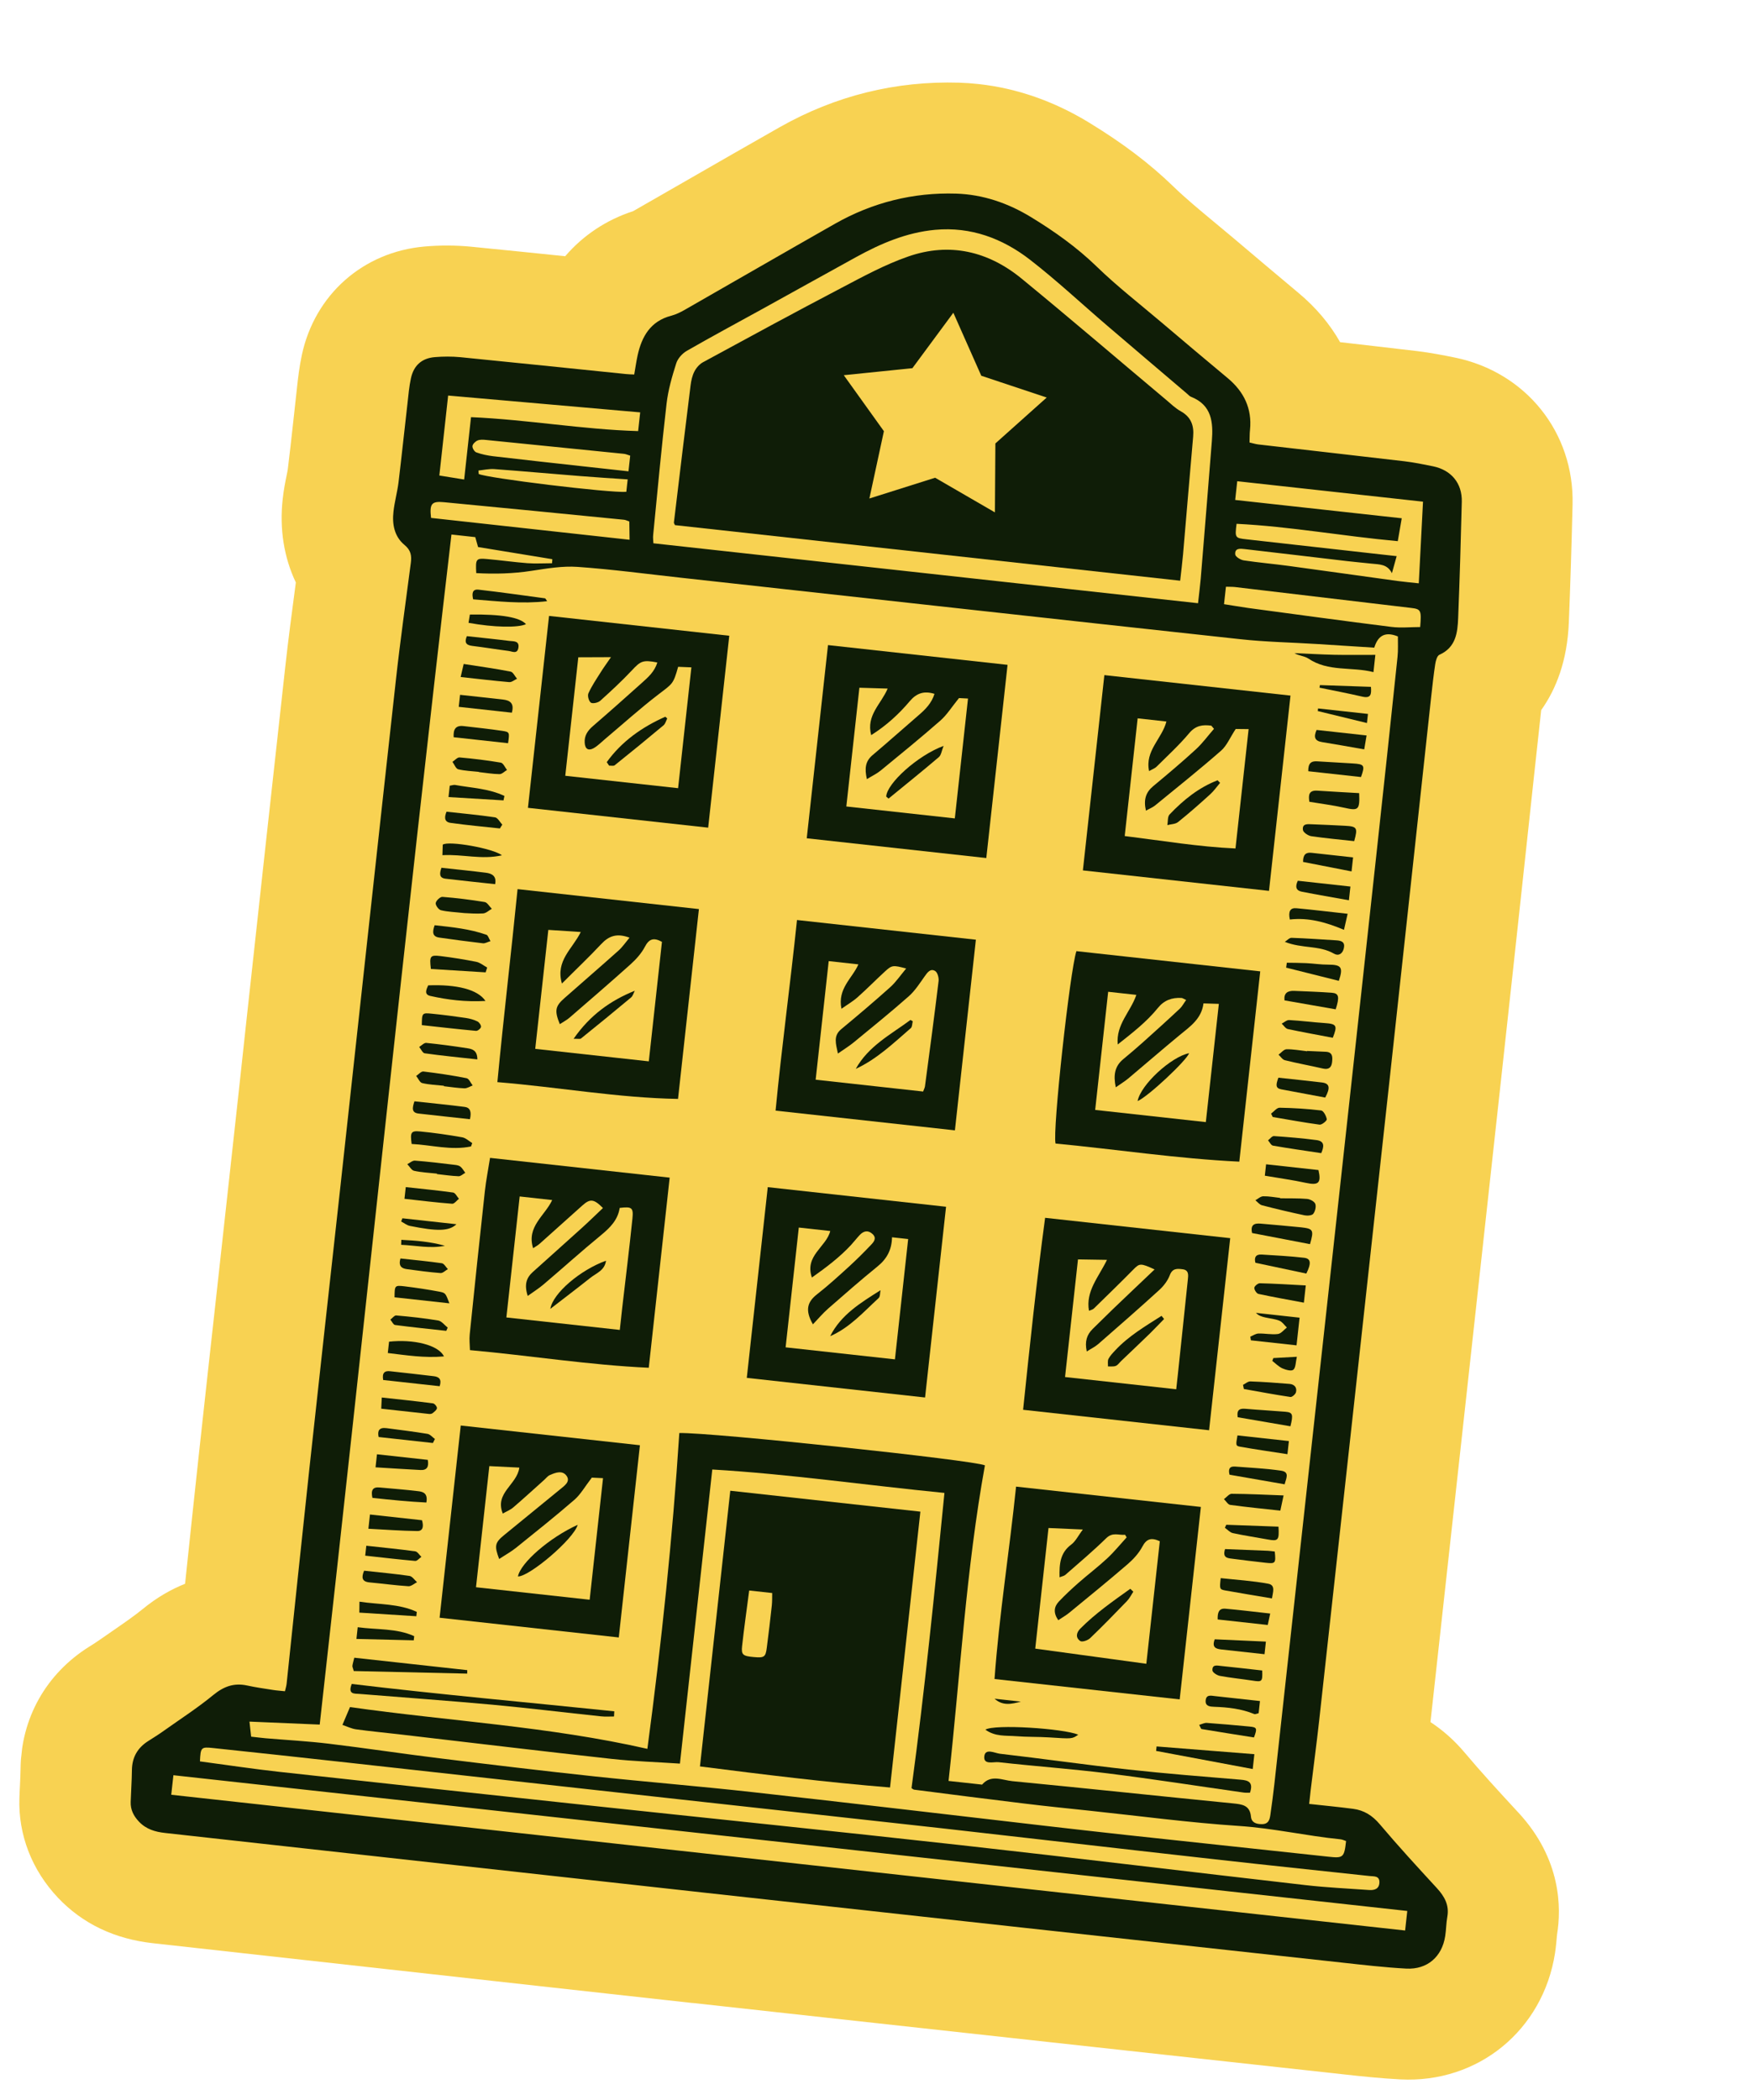 <svg width="152" height="182" viewBox="0 0 152 182" fill="none" xmlns="http://www.w3.org/2000/svg">
<g clip-path="url(#clip0_4318_4384)">
<path d="M60.008 173.57C51.234 172.605 42.462 171.627 33.682 170.655C26.871 169.899 20.066 169.144 13.255 168.388C9.926 168.022 7.156 166.696 5.03 164.454C2.764 162.059 1.574 158.991 1.682 155.81C1.693 155.413 1.716 155.023 1.734 154.625C1.754 154.137 1.778 153.682 1.781 153.303C1.819 148.904 3.988 145.035 7.739 142.687C8.049 142.492 8.38 142.286 8.608 142.121C9.027 141.827 9.452 141.534 9.878 141.241C10.793 140.609 11.665 140.005 12.342 139.451C13.589 138.424 14.84 137.718 16.039 137.241C16.418 133.613 16.815 129.888 17.213 126.21C17.751 121.265 18.295 116.32 18.846 111.37C19.183 108.306 19.52 105.242 19.857 102.178C20.368 97.531 20.879 92.89 21.377 88.242C22.467 78.274 23.588 67.963 24.717 57.817C24.991 55.328 25.321 52.866 25.637 50.474C24.61 48.313 24.207 45.835 24.5 43.231C24.591 42.404 24.735 41.687 24.846 41.163C24.886 40.977 24.933 40.727 24.943 40.637C25.114 39.262 25.265 37.886 25.426 36.425C25.519 35.578 25.613 34.725 25.706 33.878C25.72 33.749 25.734 33.62 25.749 33.484C25.827 32.779 25.933 31.81 26.163 30.736C27.294 25.522 31.46 21.84 36.769 21.364C38.126 21.245 39.481 21.25 40.798 21.375C43.521 21.642 46.275 21.926 48.978 22.203C50.526 20.404 52.522 19.061 54.867 18.298C56.468 17.382 58.07 16.459 59.679 15.537C62.268 14.049 64.94 12.511 67.589 11.01C72.397 8.294 77.619 6.998 83.125 7.165C83.693 7.182 84.265 7.225 84.829 7.287C88.125 7.65 91.331 8.768 94.359 10.612C97.307 12.409 99.648 14.184 101.714 16.19C102.715 17.164 103.91 18.152 105.171 19.201C105.736 19.668 106.294 20.135 106.852 20.602C108.861 22.302 110.719 23.873 112.55 25.403C114.044 26.653 115.244 28.08 116.133 29.65C118.346 29.907 120.56 30.157 122.772 30.42C124.04 30.572 125.175 30.802 126.091 30.988C132.244 32.253 136.432 37.489 136.277 43.726C136.183 47.615 136.076 50.854 135.954 53.929C135.821 57.283 134.836 59.739 133.558 61.535C133.121 65.503 132.697 69.473 132.267 73.449C131.522 80.334 130.778 87.219 130.021 94.097C128.271 110.069 126.348 127.605 123.963 149.225C124.978 149.893 125.99 150.756 126.941 151.888C128.349 153.561 129.853 155.198 131.452 156.931L131.616 157.106C135.309 161.123 135.303 165.349 134.938 167.598C134.931 167.656 134.926 167.708 134.919 167.766C134.887 168.116 134.849 168.642 134.757 169.246C133.712 175.941 128.074 180.541 121.35 180.188C119.649 180.099 117.997 179.924 116.579 179.768L115.213 179.617C99.575 177.903 83.929 176.195 68.291 174.475L60.009 173.564L60.008 173.57Z" fill="#F8D252"/>
<path d="M113.419 156.314C114.811 156.467 116.043 156.583 117.264 156.744C118.207 156.867 118.937 157.327 119.574 158.084C121.169 159.973 122.843 161.793 124.517 163.612C125.173 164.326 125.601 165.079 125.425 166.087C125.324 166.645 125.327 167.214 125.239 167.774C124.964 169.562 123.687 170.684 121.862 170.588C119.992 170.487 118.129 170.269 116.264 170.064C97.866 168.053 79.469 166.036 61.067 164.011C45.481 162.297 29.904 160.557 14.319 158.836C13.451 158.741 12.67 158.517 12.041 157.853C11.578 157.363 11.303 156.823 11.325 156.145C11.354 155.226 11.422 154.311 11.431 153.396C11.443 152.272 11.927 151.442 12.87 150.853C13.321 150.569 13.772 150.285 14.199 149.978C15.635 148.959 17.123 147.997 18.485 146.878C19.386 146.14 20.273 145.812 21.407 146.055C22.13 146.213 22.872 146.32 23.607 146.434C23.948 146.491 24.293 146.51 24.694 146.554C24.756 146.292 24.817 146.096 24.839 145.896C25.496 139.681 26.141 133.459 26.812 127.246C27.68 119.237 28.573 111.236 29.454 103.228C31.074 88.445 32.674 73.66 34.313 58.879C34.684 55.512 35.165 52.15 35.6 48.789C35.681 48.17 35.623 47.693 35.058 47.225C34.174 46.5 33.971 45.424 34.099 44.326C34.191 43.486 34.426 42.661 34.532 41.822C34.808 39.544 35.047 37.261 35.31 34.98C35.392 34.244 35.454 33.498 35.612 32.776C35.852 31.671 36.543 31.047 37.668 30.948C38.402 30.885 39.156 30.883 39.889 30.951C44.68 31.425 49.468 31.926 54.251 32.413C54.458 32.436 54.668 32.439 54.961 32.452C55.063 31.881 55.137 31.333 55.255 30.79C55.62 29.142 56.381 27.826 58.162 27.361C58.567 27.255 58.962 27.063 59.326 26.855C63.682 24.364 68.022 21.852 72.384 19.375C75.627 17.54 79.138 16.664 82.854 16.778C85.192 16.852 87.358 17.601 89.36 18.822C91.386 20.059 93.295 21.413 95.019 23.081C96.789 24.8 98.752 26.325 100.64 27.926C102.552 29.549 104.471 31.167 106.398 32.772C107.797 33.94 108.508 35.399 108.325 37.243C108.286 37.592 108.3 37.94 108.282 38.344C108.551 38.406 108.779 38.477 109.018 38.51C113.237 39 117.458 39.471 121.676 39.968C122.517 40.067 123.351 40.237 124.184 40.407C125.767 40.732 126.716 41.876 126.677 43.481C126.596 46.835 126.496 50.186 126.363 53.541C126.314 54.824 126.166 56.103 124.74 56.738C124.534 56.826 124.421 57.259 124.376 57.548C124.233 58.487 124.128 59.438 124.024 60.388C122.839 71.274 121.668 82.161 120.477 93.047C118.435 111.728 116.38 130.407 114.319 149.086C114.098 151.09 113.827 153.082 113.587 155.083C113.545 155.465 113.504 155.839 113.452 156.311L113.419 156.314ZM39.122 46.325C35.098 80.697 31.562 115.045 27.706 149.443C25.736 149.357 23.74 149.275 21.619 149.185C21.68 149.709 21.722 150.099 21.764 150.49C22.244 150.543 22.631 150.592 23.014 150.628C24.845 150.783 26.689 150.881 28.513 151.102C31.708 151.486 34.892 151.973 38.087 152.364C42.548 152.914 47.011 153.451 51.48 153.929C56.053 154.419 60.64 154.786 65.211 155.296C73.686 156.235 82.16 157.245 90.631 158.223C92.916 158.487 95.201 158.745 97.487 158.997C103.361 159.63 109.243 160.257 115.117 160.891C116.399 161.032 116.491 160.97 116.649 159.535C116.497 159.486 116.336 159.402 116.168 159.384C113.231 159.093 110.349 158.423 107.382 158.228C103.042 157.94 98.722 157.36 94.394 156.903C92.496 156.701 90.59 156.511 88.696 156.277C85.533 155.896 82.379 155.49 79.226 155.084C79.135 155.074 79.047 154.98 78.992 154.947C80.141 146.465 80.989 137.982 81.845 129.369C75.012 128.696 68.407 127.734 61.726 127.339C60.785 135.897 59.857 144.331 58.922 152.825C56.938 152.691 54.959 152.631 52.997 152.415C46.839 151.737 40.695 150.996 34.541 150.28C33.311 150.138 32.079 150.022 30.852 149.854C30.465 149.799 30.092 149.614 29.675 149.47C29.923 148.889 30.109 148.451 30.33 147.926C38.9 149.143 47.533 149.596 56.101 151.546C57.328 142.352 58.281 133.279 58.869 124.179C61.623 124.109 84.49 126.539 85.352 126.981C83.715 136.018 83.213 145.174 82.2 154.326C83.287 154.445 84.2 154.546 85.107 154.645C85.882 153.736 86.859 154.263 87.729 154.345C94.103 154.961 100.477 155.643 106.85 156.272C107.647 156.353 108.314 156.426 108.407 157.425C108.456 157.934 108.861 158.07 109.346 158.071C109.942 158.071 110.032 157.669 110.093 157.237C110.215 156.361 110.338 155.485 110.434 154.612C112.122 139.268 113.811 123.917 115.499 108.572C116.762 97.086 118.019 85.606 119.269 74.119C119.899 68.392 120.503 62.669 121.107 56.94C121.174 56.326 121.132 55.7 121.14 55.151C119.898 54.642 119.367 55.237 119.093 56.123C117.388 56.014 115.768 55.908 114.147 55.808C111.921 55.668 109.69 55.632 107.475 55.388C91.323 53.637 75.176 51.841 59.027 50.065C56.035 49.736 53.051 49.335 50.053 49.123C48.74 49.031 47.391 49.262 46.071 49.464C44.464 49.712 42.867 49.752 41.271 49.662C41.204 48.425 41.245 48.357 42.224 48.445C43.386 48.547 44.548 48.714 45.711 48.803C46.413 48.854 47.126 48.808 47.84 48.808C47.853 48.691 47.859 48.575 47.866 48.457C45.729 48.105 43.585 47.758 41.428 47.403C41.344 47.099 41.258 46.802 41.188 46.545L39.142 46.32L39.122 46.325ZM103.82 52.278C103.908 51.476 103.994 50.818 104.053 50.157C104.38 46.177 104.705 42.203 105.019 38.22C105.144 36.612 105.028 35.101 103.213 34.384C103.087 34.338 102.989 34.216 102.881 34.125C100.568 32.157 98.248 30.188 95.942 28.214C93.714 26.307 91.563 24.291 89.25 22.499C86.87 20.661 84.145 19.635 81.041 19.915C78.552 20.145 76.323 21.103 74.174 22.286C71.447 23.785 68.73 25.305 66.009 26.805C63.846 28 61.666 29.166 59.519 30.402C59.127 30.627 58.731 31.067 58.599 31.491C58.238 32.629 57.9 33.796 57.764 34.978C57.327 38.77 56.975 42.565 56.603 46.364C56.577 46.596 56.611 46.829 56.622 47.079C72.331 48.807 87.976 50.528 103.834 52.273L103.82 52.278ZM14.84 155.524C50.558 159.454 86.166 163.371 121.767 167.287L121.953 165.594C86.268 161.668 50.667 157.752 15.027 153.831L14.84 155.524ZM17.321 152.631C19.653 152.94 21.922 153.288 24.201 153.538C32.923 154.498 41.647 155.445 50.372 156.378C61.351 157.553 72.33 158.676 83.304 159.896C93.255 161.004 103.195 162.215 113.149 163.356C114.974 163.564 116.813 163.648 118.647 163.778C119.115 163.81 119.522 163.684 119.538 163.117C119.551 162.53 119.064 162.607 118.695 162.566C114.226 162.081 109.761 161.623 105.294 161.118C97.415 160.239 89.547 159.321 81.669 158.434C74.036 157.582 66.4 156.755 58.773 155.909C49.209 154.857 39.641 153.785 30.077 152.732C26.204 152.306 22.339 151.881 18.464 151.475C17.422 151.36 17.382 151.421 17.327 152.638L17.321 152.631ZM123.309 43.471C117.851 42.87 112.567 42.289 107.218 41.7C107.168 42.159 107.112 42.663 107.04 43.323C111.87 43.854 116.63 44.378 121.473 44.911C121.343 45.681 121.236 46.291 121.13 46.894C116.381 46.463 111.794 45.619 107.16 45.39C107.007 46.597 107.024 46.625 108.021 46.734C111.924 47.177 115.828 47.613 119.732 48.049C120.134 48.093 120.529 48.136 121.034 48.192C120.859 48.827 120.74 49.252 120.622 49.671C120.226 48.862 119.506 48.914 118.845 48.841C118.14 48.763 117.438 48.706 116.733 48.622C113.782 48.277 110.833 47.92 107.875 47.582C107.487 47.539 106.99 47.471 107.044 48.047C107.062 48.245 107.504 48.516 107.781 48.559C109.077 48.754 110.382 48.865 111.68 49.041C114.831 49.466 117.98 49.917 121.131 50.348C121.68 50.422 122.231 50.469 122.95 50.548C123.076 48.155 123.188 45.884 123.317 43.465L123.309 43.471ZM40.224 41.553C40.436 39.62 40.627 37.881 40.818 36.149C45.723 36.361 50.491 37.22 55.3 37.356C55.372 36.697 55.427 36.199 55.478 35.734C49.903 35.245 44.43 34.767 38.835 34.276C38.574 36.648 38.33 38.871 38.073 41.205C38.769 41.314 39.444 41.428 40.224 41.553ZM106.079 52.356C106.846 52.473 107.501 52.591 108.166 52.684C112.3 53.236 116.438 53.809 120.575 54.324C121.396 54.427 122.245 54.337 123.071 54.336C123.19 52.897 123.144 52.781 122.296 52.681C117.205 52.075 112.114 51.469 107.016 50.869C106.783 50.844 106.539 50.856 106.239 50.843C106.184 51.34 106.136 51.78 106.073 52.349L106.079 52.356ZM54.537 45.188C54.328 45.119 54.205 45.047 54.068 45.038C48.868 44.525 43.663 44.011 38.461 43.517C37.391 43.413 37.212 43.668 37.354 44.88C43.059 45.508 48.763 46.136 54.559 46.773C54.549 46.151 54.542 45.672 54.537 45.188ZM54.463 40.849C54.515 40.384 54.562 39.957 54.613 39.485C54.379 39.414 54.217 39.337 54.054 39.325C50.075 38.92 46.101 38.523 42.121 38.124C41.875 38.097 41.602 38.08 41.389 38.168C41.196 38.251 40.962 38.474 40.942 38.655C40.923 38.83 41.111 39.145 41.282 39.203C41.742 39.371 42.235 39.471 42.727 39.532C45.328 39.837 47.931 40.124 50.534 40.41C51.829 40.553 53.117 40.694 54.471 40.843L54.463 40.849ZM41.463 40.773C41.471 40.872 41.48 40.971 41.483 41.069C42.106 41.419 52.834 42.73 54.275 42.621C54.318 42.233 54.362 41.832 54.394 41.541C52.995 41.446 51.667 41.366 50.342 41.259C47.84 41.062 45.336 40.833 42.833 40.649C42.378 40.618 41.92 40.725 41.463 40.773Z" fill="#0F1D07"/>
<path d="M79.759 130.991C78.884 138.947 78.016 146.839 77.13 154.893C71.686 154.451 66.177 153.773 60.658 153.068C61.538 145.066 62.405 137.187 63.286 129.179C68.764 129.781 74.152 130.374 79.759 130.991ZM64.923 137.83C64.704 139.52 64.481 141.079 64.308 142.643C64.225 143.399 64.384 143.508 65.318 143.591C66.22 143.671 66.346 143.6 66.449 142.787C66.609 141.568 66.75 140.347 66.885 139.119C66.925 138.751 66.908 138.376 66.918 138.043C66.238 137.968 65.688 137.908 64.924 137.824L64.923 137.83Z" fill="#0F1D07"/>
<path d="M93.842 75.424C94.469 69.723 95.085 64.125 95.703 58.502C101.091 59.095 106.413 59.68 111.833 60.276C111.214 65.9 110.596 71.523 109.971 77.198C104.662 76.614 99.339 76.028 93.842 75.424ZM105.199 63.151C105.123 63.064 105.048 62.971 104.973 62.884C104.23 62.783 103.612 62.859 103.046 63.542C102.186 64.566 101.194 65.478 100.238 66.426C100.083 66.585 99.845 66.664 99.579 66.818C99.203 65.049 100.701 64.01 101.081 62.522C100.181 62.422 99.391 62.336 98.588 62.247C98.213 65.654 97.844 69.002 97.466 72.447C100.737 72.853 103.884 73.382 107.066 73.523C107.454 70 107.824 66.632 108.204 63.181C107.68 63.176 107.274 63.17 107.085 63.169C106.589 63.919 106.316 64.615 105.816 65.051C103.959 66.678 102.027 68.219 100.111 69.787C99.895 69.966 99.614 70.073 99.306 70.249C99.084 69.289 99.299 68.651 99.94 68.12C101.188 67.086 102.43 66.039 103.626 64.941C104.209 64.409 104.673 63.761 105.198 63.164L105.199 63.151Z" fill="#0F1D07"/>
<path d="M90.569 105.529C96.015 106.128 101.267 106.706 106.609 107.293C106.001 112.813 105.395 118.327 104.778 123.937C99.429 123.349 94.139 122.767 88.661 122.164C89.235 116.647 89.816 111.124 90.569 105.529ZM100.046 109.999C98.849 109.442 98.746 109.477 98.253 109.972C97.116 111.129 95.95 112.257 94.79 113.392C94.687 113.492 94.507 113.524 94.369 113.581C94.072 111.874 95.207 110.671 95.929 109.173C94.889 109.157 94.097 109.142 93.417 109.133C93.033 112.623 92.664 115.977 92.296 119.326C95.572 119.686 98.713 120.032 101.931 120.386C101.988 119.862 102.03 119.481 102.072 119.099C102.36 116.364 102.655 113.623 102.937 110.886C102.979 110.505 103.041 110.054 102.479 109.986C102.02 109.928 101.604 109.889 101.374 110.499C101.197 110.97 100.852 111.422 100.48 111.767C98.732 113.361 96.949 114.918 95.165 116.475C94.89 116.713 94.551 116.872 94.178 117.112C93.991 116.248 94.181 115.654 94.702 115.148C95.288 114.585 95.856 114.006 96.442 113.443C97.608 112.322 98.785 111.215 100.059 110.001L100.046 109.999Z" fill="#0F1D07"/>
<path d="M109.21 84.18C108.596 89.764 108.002 95.161 107.397 100.662C102.018 100.404 96.753 99.595 91.474 99.093C91.192 98.015 92.721 84.119 93.281 82.421C98.546 83 103.804 83.578 109.211 84.173L109.21 84.18ZM96.69 94.211C96.471 93.16 96.602 92.389 97.344 91.778C97.914 91.304 98.485 90.824 99.037 90.328C100.114 89.361 101.19 88.393 102.243 87.403C102.455 87.204 102.59 86.925 102.791 86.653C102.572 86.557 102.482 86.481 102.384 86.477C101.557 86.432 100.881 86.671 100.335 87.351C99.364 88.552 98.146 89.491 96.861 90.508C96.7 88.756 97.978 87.687 98.475 86.21C97.905 86.148 97.523 86.106 97.141 86.064C96.758 86.022 96.402 85.983 96.033 85.942C95.648 89.445 95.279 92.8 94.907 96.18C98.151 96.537 101.292 96.883 104.497 97.235C104.877 93.777 105.246 90.429 105.624 86.99C105.14 86.977 104.769 86.962 104.292 86.949C104.124 88.291 103.135 88.947 102.233 89.692C100.734 90.927 99.271 92.199 97.783 93.448C97.473 93.708 97.129 93.913 96.703 94.213L96.69 94.211Z" fill="#0F1D07"/>
<path d="M104.066 130.584C103.459 136.097 102.855 141.591 102.231 147.26C96.908 146.674 91.631 146.093 86.185 145.494C86.585 139.958 87.473 134.443 88.052 128.822C93.433 129.414 98.691 129.992 104.059 130.583L104.066 130.584ZM99.339 144.181C99.742 140.516 100.125 137.032 100.508 133.555C99.778 133.219 99.359 133.33 98.995 134.023C98.689 134.598 98.212 135.121 97.713 135.55C96.055 136.977 94.356 138.36 92.663 139.75C92.375 139.987 92.04 140.172 91.707 140.397C91.272 139.761 91.33 139.237 91.76 138.781C92.294 138.218 92.864 137.686 93.445 137.174C94.264 136.453 95.143 135.791 95.947 135.042C96.552 134.48 97.076 133.831 97.635 133.219C97.591 133.142 97.54 133.071 97.496 132.994C96.952 133.052 96.429 132.74 95.864 133.292C94.733 134.398 93.519 135.422 92.323 136.468C92.214 136.567 92.041 136.588 91.821 136.681C91.791 135.52 91.872 134.554 92.835 133.842C93.213 133.557 93.444 133.065 93.837 132.539C92.669 132.49 91.737 132.446 90.862 132.409C90.476 135.918 90.101 139.331 89.713 142.86C92.98 143.305 96.118 143.735 99.346 144.175L99.339 144.181Z" fill="#0F1D07"/>
<path d="M44.852 77.047C50.129 77.628 55.316 78.198 60.567 78.776C59.962 84.276 59.365 89.706 58.757 95.226C53.576 95.14 48.462 94.211 43.103 93.772C43.634 88.172 44.297 82.625 44.852 77.047ZM46.383 90.888C49.711 91.254 52.936 91.609 56.225 91.971C56.613 88.448 56.989 85.029 57.364 81.616C56.654 81.224 56.248 81.343 55.882 82.048C55.582 82.624 55.105 83.147 54.618 83.584C52.887 85.14 51.115 86.659 49.354 88.186C49.108 88.401 48.809 88.551 48.512 88.748C48.038 87.577 48.113 87.199 48.904 86.501C50.464 85.122 52.05 83.759 53.598 82.373C53.939 82.07 54.199 81.68 54.553 81.254C53.446 80.838 52.754 81.109 52.1 81.809C51.053 82.93 49.934 83.984 48.696 85.229C48.116 83.235 49.623 82.223 50.328 80.763C49.234 80.695 48.356 80.638 47.517 80.579C47.125 84.146 46.755 87.501 46.383 90.888Z" fill="#0F1D07"/>
<path d="M71.754 55.9C77.031 56.481 82.218 57.051 87.314 57.612C86.704 63.158 86.096 68.684 85.472 74.353C80.221 73.775 75.118 73.213 69.912 72.641C70.518 67.134 71.132 61.556 71.754 55.9ZM74.474 59.594C74.095 63.033 73.723 66.414 73.342 69.885C76.482 70.23 79.551 70.568 82.744 70.919C83.124 67.461 83.499 64.048 83.886 60.532C83.515 60.511 83.182 60.5 83.104 60.492C82.475 61.266 82.067 61.934 81.501 62.435C79.804 63.923 78.055 65.346 76.311 66.777C75.98 67.048 75.58 67.233 75.123 67.516C74.916 66.591 74.985 65.97 75.613 65.437C76.964 64.297 78.28 63.121 79.612 61.972C80.199 61.467 80.729 60.937 80.982 60.127C80.057 59.836 79.413 60.086 78.849 60.75C77.899 61.875 76.827 62.863 75.496 63.704C75.044 61.973 76.362 61.013 76.923 59.668C76.054 59.644 75.297 59.62 74.48 59.595L74.474 59.594Z" fill="#0F1D07"/>
<path d="M84.569 81.43C83.961 86.956 83.365 92.372 82.752 97.95C77.572 97.38 72.495 96.822 67.211 96.241C67.732 90.79 68.488 85.293 69.067 79.724C74.287 80.298 79.421 80.863 84.576 81.43L84.569 81.43ZM79.996 94.586C80.07 94.391 80.136 94.267 80.156 94.139C80.563 91.096 80.97 88.053 81.338 85.006C81.369 84.721 81.243 84.263 81.04 84.142C80.628 83.894 80.371 84.265 80.13 84.605C79.704 85.205 79.299 85.848 78.754 86.331C77.194 87.709 75.575 89.016 73.969 90.338C73.573 90.66 73.137 90.927 72.612 91.294C72.427 90.41 72.203 89.764 72.896 89.186C74.338 87.991 75.762 86.787 77.158 85.534C77.653 85.084 78.037 84.512 78.528 83.925C77.394 83.623 77.296 83.626 76.698 84.175C75.889 84.916 75.128 85.696 74.307 86.424C73.915 86.773 73.446 87.042 72.92 87.416C72.557 85.656 73.882 84.754 74.386 83.567C73.492 83.469 72.709 83.383 71.815 83.284C71.43 86.781 71.059 90.155 70.684 93.561C73.825 93.907 76.901 94.245 79.996 94.586Z" fill="#0F1D07"/>
<path d="M47.58 53.372C52.767 53.942 57.96 54.514 63.198 55.09C62.597 60.558 61.992 66.058 61.369 71.721C56.176 71.149 51.034 70.584 45.751 70.002C46.352 64.534 46.957 59.034 47.58 53.372ZM50.117 56.941C49.731 60.444 49.359 63.831 48.986 67.225C52.282 67.587 55.5 67.941 58.763 68.3C59.151 64.771 59.528 61.352 59.915 57.829C59.465 57.813 59.099 57.799 58.767 57.782C58.344 59.299 58.286 59.233 57.048 60.183C55.452 61.407 53.96 62.755 52.422 64.051C52.097 64.322 51.8 64.636 51.437 64.838C50.984 65.083 50.703 64.902 50.669 64.368C50.627 63.742 50.93 63.311 51.386 62.916C52.806 61.692 54.207 60.446 55.596 59.199C56.156 58.698 56.735 58.199 56.96 57.406C55.702 57.163 55.512 57.286 54.762 58.087C53.893 59.012 52.959 59.877 52.014 60.728C51.825 60.897 51.362 60.997 51.203 60.888C51.021 60.756 50.895 60.291 50.991 60.079C51.277 59.444 51.675 58.859 52.049 58.266C52.28 57.892 52.542 57.535 52.948 56.945C51.827 56.946 50.968 56.95 50.128 56.956L50.117 56.941Z" fill="#0F1D07"/>
<path d="M58.034 102.041C57.421 107.613 56.828 113.003 56.221 118.523C51.043 118.287 45.963 117.467 40.726 116.995C40.714 116.51 40.658 116.065 40.706 115.626C41.129 111.486 41.564 107.347 42.019 103.21C42.123 102.266 42.31 101.338 42.467 100.335C47.673 100.908 52.808 101.473 58.04 102.048L58.034 102.041ZM45.731 112.299C45.409 111.296 45.631 110.712 46.176 110.222C47.595 108.946 49.019 107.676 50.431 106.399C51.049 105.839 51.644 105.257 52.251 104.682C51.461 103.882 51.142 103.86 50.474 104.454C49.238 105.561 48.009 106.669 46.767 107.775C46.606 107.921 46.405 108.023 46.2 108.164C45.606 106.293 47.231 105.34 47.852 103.989L45.035 103.679C44.638 107.286 44.253 110.783 43.882 114.163C47.197 114.528 50.409 114.881 53.711 115.244C53.796 114.475 53.861 113.881 53.926 113.286C54.222 110.721 54.542 108.166 54.805 105.598C54.904 104.634 54.75 104.545 53.701 104.672C53.548 105.708 52.87 106.386 52.078 107.038C50.384 108.428 48.762 109.892 47.092 111.311C46.702 111.641 46.266 111.913 45.731 112.299Z" fill="#0F1D07"/>
<path d="M64.716 119.399C65.325 113.86 65.926 108.398 66.534 102.872C71.675 103.437 76.784 103.999 81.984 104.571C81.377 110.091 80.778 115.533 80.166 121.099C75.012 120.532 69.935 119.973 64.716 119.399ZM70.449 114.763C69.717 113.499 69.998 112.791 70.801 112.159C71.776 111.397 72.688 110.561 73.605 109.727C74.254 109.131 74.88 108.506 75.487 107.867C75.725 107.618 75.989 107.3 75.628 106.947C75.248 106.584 74.862 106.646 74.514 107.007C74.246 107.292 74.01 107.599 73.749 107.885C72.745 108.965 71.581 109.838 70.358 110.704C69.703 108.8 71.606 108.061 71.949 106.673C70.984 106.567 70.129 106.473 69.223 106.373C68.834 109.908 68.458 113.328 68.081 116.753C71.228 117.099 74.31 117.439 77.554 117.795C77.939 114.299 78.315 110.879 78.701 107.37L77.302 107.216C77.278 108.332 76.832 109.107 76.034 109.752C74.58 110.933 73.173 112.165 71.766 113.397C71.295 113.81 70.887 114.301 70.45 114.757L70.449 114.763Z" fill="#0F1D07"/>
<path d="M39.928 123.528C45.127 124.1 50.256 124.664 55.455 125.236C54.843 130.801 54.239 136.289 53.623 141.893C48.475 141.326 43.366 140.764 38.095 140.184C38.712 134.574 39.318 129.074 39.928 123.528ZM51.302 128.024C50.683 128.826 50.322 129.486 49.792 129.951C48.14 131.385 46.424 132.747 44.719 134.123C44.274 134.479 43.765 134.757 43.256 135.094C42.83 133.961 42.887 133.679 43.666 133.039C45.301 131.694 46.955 130.365 48.584 129.02C48.929 128.738 49.441 128.382 49.107 127.9C48.751 127.383 48.15 127.599 47.654 127.819C47.469 127.897 47.33 128.084 47.177 128.224C46.283 129.022 45.401 129.834 44.489 130.617C44.221 130.849 43.872 130.981 43.571 131.157C42.846 129.35 44.808 128.67 45.005 127.174C44.1 127.127 43.272 127.088 42.405 127.045C42.013 130.606 41.635 134.045 41.25 137.542C44.572 137.907 47.783 138.261 51.099 138.625C51.49 135.07 51.869 131.625 52.258 128.09C51.828 128.069 51.45 128.047 51.3 128.043L51.302 128.024Z" fill="#0F1D07"/>
<path d="M108.328 155.349C108.112 155.344 107.94 155.358 107.773 155.333C103.856 154.778 99.945 154.165 96.021 153.674C92.866 153.281 89.692 153.056 86.533 152.702C86.099 152.655 85.207 152.962 85.299 152.187C85.384 151.47 86.201 151.913 86.64 151.968C90.361 152.397 94.071 152.93 97.794 153.339C101.026 153.695 104.262 153.946 107.502 154.218C108.178 154.272 108.633 154.421 108.321 155.354L108.328 155.349Z" fill="#0F1D07"/>
<path d="M30.478 145.921C38.085 146.836 45.666 147.507 53.234 148.293C53.224 148.443 53.22 148.593 53.211 148.742C52.831 148.74 52.447 148.77 52.072 148.728C48.943 148.397 45.813 148.014 42.68 147.721C38.839 147.371 34.989 147.098 31.15 146.786C30.721 146.752 30.114 146.849 30.485 145.915L30.478 145.921Z" fill="#0F1D07"/>
<path d="M40.493 145.027C37.204 144.953 33.923 144.874 30.654 144.802C30.591 144.546 30.529 144.448 30.539 144.358C30.561 144.157 30.628 143.968 30.702 143.649C33.998 144.012 37.242 144.369 40.493 144.726C40.488 144.831 40.49 144.929 40.485 145.033L40.493 145.027Z" fill="#0F1D07"/>
<path d="M100.236 151.338C103.036 151.561 105.83 151.783 108.702 152.008C108.653 152.447 108.617 152.777 108.56 153.294C105.715 152.765 102.948 152.245 100.187 151.725L100.23 151.331L100.236 151.338Z" fill="#0F1D07"/>
<path d="M119.187 56.748C119.136 57.214 119.089 57.64 119.023 58.242C117.117 57.757 115.111 58.236 113.379 57.065C113.049 56.845 112.578 56.833 112.172 56.598C113.32 56.646 114.466 56.713 115.61 56.741C116.774 56.764 117.936 56.748 119.187 56.748Z" fill="#0F1D07"/>
<path d="M112.62 114.189C112.532 114.984 112.442 115.805 112.357 116.58C110.991 116.43 109.696 116.288 108.4 116.145C108.386 116.039 108.365 115.932 108.35 115.826C108.583 115.734 108.818 115.563 109.055 115.556C109.614 115.539 110.19 115.668 110.741 115.598C111.02 115.563 111.26 115.236 111.518 115.036C111.31 114.836 111.131 114.555 110.881 114.449C110.499 114.289 110.063 114.261 109.647 114.163C109.366 114.099 109.08 114.022 108.839 113.766C110.05 113.9 111.254 114.032 112.627 114.183L112.62 114.189Z" fill="#0F1D07"/>
<path d="M109.609 101.88C109.645 101.556 109.674 101.291 109.718 100.891C111.259 101.06 112.742 101.223 114.257 101.39C114.513 102.517 114.272 102.739 113.152 102.498C112.019 102.25 110.87 102.097 109.615 101.88L109.609 101.88Z" fill="#0F1D07"/>
<path d="M40.826 99.344C39.088 99.708 37.38 99.213 35.672 99.13C35.54 98.127 35.609 97.972 36.394 98.045C37.62 98.16 38.846 98.341 40.054 98.552C40.363 98.606 40.635 98.878 40.923 99.053L40.819 99.343L40.826 99.344Z" fill="#0F1D07"/>
<path d="M113.524 107.812C111.81 107.486 110.161 107.167 108.505 106.848C108.347 106.143 108.685 105.984 109.243 106.033C110.405 106.141 111.568 106.23 112.728 106.351C113.816 106.47 113.876 106.582 113.525 107.806L113.524 107.812Z" fill="#0F1D07"/>
<path d="M36.555 88.832C36.565 87.787 36.569 87.754 37.418 87.841C38.404 87.936 39.385 88.07 40.366 88.211C40.714 88.263 41.064 88.36 41.375 88.512C41.53 88.588 41.7 88.835 41.683 88.984C41.668 89.12 41.394 89.345 41.252 89.329C39.682 89.183 38.116 89.004 36.555 88.832Z" fill="#0F1D07"/>
<path d="M111.234 129.586C111.115 130.129 111.033 130.526 110.952 130.903C109.449 130.737 108.023 130.6 106.615 130.406C106.415 130.384 106.251 130.085 106.067 129.907C106.288 129.749 106.511 129.446 106.734 129.444C108.169 129.452 109.603 129.524 111.234 129.586Z" fill="#0F1D07"/>
<path d="M85.394 149.882C86.189 149.387 92.11 149.777 93.441 150.316C92.907 150.695 92.909 150.682 90.891 150.552C89.941 150.493 88.987 150.526 88.039 150.448C87.175 150.379 86.243 150.505 85.394 149.882Z" fill="#0F1D07"/>
<path d="M40.233 79.123C39.391 79.03 38.783 79.016 38.209 78.874C38.004 78.825 37.726 78.435 37.76 78.249C37.797 78.031 38.155 77.697 38.349 77.719C39.571 77.814 40.792 77.968 42.002 78.166C42.234 78.205 42.412 78.552 42.62 78.751C42.368 78.893 42.132 79.129 41.874 79.153C41.247 79.195 40.611 79.138 40.233 79.123Z" fill="#0F1D07"/>
<path d="M41.493 66.885C40.897 66.819 40.283 66.804 39.709 66.662C39.499 66.606 39.375 66.24 39.209 66.018C39.414 65.884 39.633 65.62 39.828 65.635C41.023 65.74 42.219 65.885 43.403 66.087C43.608 66.123 43.764 66.5 43.936 66.722C43.719 66.848 43.502 67.086 43.287 67.082C42.691 67.075 42.093 66.97 41.497 66.905C41.497 66.905 41.499 66.892 41.499 66.885L41.493 66.885Z" fill="#0F1D07"/>
<path d="M35.051 103.883C35.086 103.566 35.118 103.269 35.163 102.868C36.561 103.022 37.917 103.151 39.259 103.338C39.453 103.36 39.601 103.69 39.77 103.878C39.576 104.034 39.367 104.325 39.185 104.311C37.827 104.208 36.475 104.039 35.057 103.883L35.051 103.883Z" fill="#0F1D07"/>
<path d="M38.477 117.539C36.756 117.69 35.218 117.436 33.607 117.246C33.652 116.838 33.684 116.541 33.715 116.263C35.825 116.031 38.004 116.539 38.476 117.546L38.477 117.539Z" fill="#0F1D07"/>
<path d="M117.784 68.729C117.846 70.195 117.719 70.272 116.485 69.993C115.5 69.773 114.491 69.649 113.468 69.478C113.371 68.872 113.435 68.466 114.17 68.515C115.355 68.593 116.547 68.658 117.784 68.729Z" fill="#0F1D07"/>
<path d="M31.925 132.473L32.06 131.239C33.602 131.408 35.091 131.572 36.567 131.734C36.721 132.242 36.674 132.675 36.169 132.672C34.775 132.656 33.378 132.548 31.925 132.473Z" fill="#0F1D07"/>
<path d="M33.037 122.07C33.054 121.738 33.067 121.438 33.085 121.1C34.606 121.268 36.065 121.415 37.518 121.608C37.661 121.623 37.88 121.889 37.865 122.025C37.848 122.18 37.641 122.334 37.483 122.461C37.411 122.518 37.278 122.536 37.175 122.525C35.815 122.375 34.455 122.226 33.031 122.069L33.037 122.07Z" fill="#0F1D07"/>
<path d="M116.786 79.178C116.686 79.611 116.597 80.001 116.468 80.575C114.891 79.905 113.376 79.496 111.776 79.68C111.629 78.99 111.798 78.648 112.355 78.703C113.783 78.834 115.199 79.01 116.785 79.184L116.786 79.178Z" fill="#0F1D07"/>
<path d="M117.353 72.888C116.058 72.746 114.837 72.637 113.625 72.458C113.355 72.415 112.94 72.134 112.911 71.922C112.83 71.344 113.334 71.412 113.712 71.428C114.658 71.466 115.604 71.505 116.555 71.557C117.604 71.614 117.677 71.727 117.353 72.888Z" fill="#0F1D07"/>
<path d="M113.158 111.383C113.104 111.874 113.056 112.307 112.993 112.882C111.651 112.63 110.346 112.401 109.053 112.122C108.893 112.085 108.686 111.761 108.698 111.592C108.715 111.443 109.011 111.195 109.181 111.2C110.475 111.231 111.77 111.315 113.157 111.389L113.158 111.383Z" fill="#0F1D07"/>
<path d="M40.725 96.984C39.217 96.818 37.746 96.663 36.283 96.495C35.642 96.425 35.729 95.996 35.915 95.434C37.352 95.592 38.812 95.733 40.266 95.919C40.744 95.978 40.875 96.34 40.725 96.984Z" fill="#0F1D07"/>
<path d="M110.94 103.838C111.712 103.851 112.494 103.826 113.261 103.891C113.52 103.913 113.899 104.105 113.981 104.317C114.072 104.556 113.975 104.964 113.807 105.181C113.692 105.332 113.302 105.361 113.058 105.314C111.822 105.054 110.589 104.761 109.366 104.443C109.149 104.387 108.978 104.159 108.791 104.007C109.014 103.888 109.235 103.67 109.465 103.663C109.958 103.652 110.445 103.751 110.937 103.805C110.935 103.818 110.934 103.831 110.939 103.845L110.94 103.838Z" fill="#0F1D07"/>
<path d="M113.276 91.07C113.804 91.096 114.332 91.121 114.86 91.14C115.494 91.157 115.486 91.588 115.437 92.034C115.386 92.5 115.153 92.71 114.641 92.594C113.548 92.343 112.437 92.143 111.346 91.872C111.135 91.823 110.981 91.557 110.796 91.393C111.023 91.228 111.252 90.933 111.483 90.925C112.074 90.912 112.677 91.031 113.273 91.096C113.273 91.09 113.275 91.077 113.276 91.07Z" fill="#0F1D07"/>
<path d="M47.413 52.097C45.229 52.348 43.126 52.103 41.002 51.935C40.881 51.424 40.931 51.031 41.48 51.098C43.403 51.316 45.319 51.592 47.231 51.848C47.276 51.853 47.305 51.948 47.413 52.097Z" fill="#0F1D07"/>
<path d="M115.757 87.464C114.252 87.2 112.812 86.95 111.313 86.687C111.245 86.058 111.577 85.84 112.164 85.865C113.247 85.912 114.338 85.947 115.417 86.027C116.027 86.074 116.098 86.383 115.75 87.463L115.757 87.464Z" fill="#0F1D07"/>
<path d="M32.544 127.151L32.668 126.02C34.164 126.184 35.614 126.344 37.071 126.504C37.176 127.098 37.011 127.413 36.437 127.383C35.173 127.316 33.91 127.236 32.544 127.151Z" fill="#0F1D07"/>
<path d="M110.226 138.51C108.804 138.268 107.503 138.06 106.205 137.825C105.678 137.728 105.682 137.696 105.785 136.752C107.158 136.903 108.552 136.984 109.907 137.238C110.561 137.362 110.303 137.988 110.225 138.516L110.226 138.51Z" fill="#0F1D07"/>
<path d="M113.205 110.361C111.738 110.049 110.278 109.738 108.792 109.424C108.677 108.986 108.802 108.679 109.336 108.712C110.56 108.788 111.785 108.85 113.008 108.992C113.61 109.058 113.644 109.467 113.205 110.361Z" fill="#0F1D07"/>
<path d="M41.367 91.802C39.794 91.628 38.296 91.483 36.805 91.273C36.624 91.254 36.484 90.911 36.328 90.724C36.532 90.596 36.756 90.352 36.944 90.373C38.136 90.491 39.324 90.654 40.51 90.837C40.922 90.902 41.368 91.017 41.367 91.802Z" fill="#0F1D07"/>
<path d="M42.085 84.259C40.497 84.163 38.908 84.067 37.34 83.966C37.207 82.853 37.272 82.742 38.151 82.845C39.199 82.974 40.242 83.141 41.275 83.346C41.608 83.415 41.908 83.671 42.217 83.842C42.175 83.981 42.128 84.114 42.086 84.253L42.085 84.259Z" fill="#0F1D07"/>
<path d="M110.156 96.497C110.398 96.321 110.644 95.988 110.887 95.989C112.09 96.01 113.288 96.083 114.485 96.227C114.692 96.25 114.93 96.702 114.978 96.988C114.996 97.115 114.557 97.478 114.356 97.456C113 97.274 111.645 97.021 110.293 96.793C110.245 96.697 110.197 96.6 110.149 96.496L110.156 96.497Z" fill="#0F1D07"/>
<path d="M38.468 94.086C37.84 94.017 37.2 93.999 36.587 93.853C36.376 93.804 36.238 93.448 36.065 93.233C36.276 93.099 36.496 92.829 36.691 92.85C37.945 93.002 39.197 93.185 40.434 93.432C40.646 93.475 40.789 93.844 40.962 94.059C40.722 94.151 40.481 94.314 40.246 94.308C39.652 94.288 39.06 94.191 38.464 94.125C38.465 94.112 38.467 94.099 38.468 94.086Z" fill="#0F1D07"/>
<path d="M107.232 124.384C108.683 124.543 110.146 124.704 111.694 124.874C111.655 125.223 111.616 125.579 111.568 126.012C110.17 125.793 108.821 125.605 107.484 125.366C107.079 125.296 107.086 125.231 107.239 124.384L107.232 124.384Z" fill="#0F1D07"/>
<path d="M117.025 76.829L116.895 78.012C115.481 77.758 114.136 77.532 112.808 77.268C112.308 77.174 112.221 76.831 112.467 76.321C113.93 76.482 115.413 76.645 117.026 76.823L117.025 76.829Z" fill="#0F1D07"/>
<path d="M44.034 64.403C42.48 64.233 40.919 64.061 39.313 63.884C39.278 63.252 39.436 62.831 40.18 62.92C41.306 63.05 42.433 63.168 43.548 63.336C44.167 63.43 44.162 63.475 44.028 64.403L44.034 64.403Z" fill="#0F1D07"/>
<path d="M37.86 101.699C37.2 101.627 36.528 101.598 35.881 101.455C35.658 101.405 35.49 101.079 35.296 100.881C35.517 100.774 35.744 100.557 35.959 100.574C37.109 100.662 38.26 100.801 39.411 100.941C39.58 100.96 39.785 100.995 39.905 101.1C40.074 101.236 40.181 101.451 40.319 101.63C40.124 101.732 39.931 101.934 39.742 101.926C39.115 101.903 38.484 101.807 37.862 101.739C37.864 101.726 37.865 101.713 37.866 101.7L37.86 101.699Z" fill="#0F1D07"/>
<path d="M44.357 61.757C42.803 61.586 41.314 61.422 39.753 61.251C39.799 60.837 39.838 60.481 39.868 60.21C41.15 60.351 42.361 60.478 43.578 60.618C44.174 60.684 44.587 60.919 44.357 61.757Z" fill="#0F1D07"/>
<path d="M43.32 71.789C41.895 71.632 40.461 71.507 39.041 71.305C38.448 71.22 38.526 70.745 38.696 70.338C40.114 70.494 41.509 70.622 42.895 70.826C43.134 70.859 43.322 71.24 43.527 71.459C43.456 71.569 43.391 71.679 43.32 71.789Z" fill="#0F1D07"/>
<path d="M39.92 58.665C40.019 58.244 40.084 57.95 40.182 57.536C41.573 57.755 42.917 57.935 44.251 58.2C44.469 58.243 44.619 58.606 44.806 58.817C44.578 58.922 44.338 59.132 44.125 59.108C42.768 58.992 41.416 58.83 39.926 58.666L39.92 58.665Z" fill="#0F1D07"/>
<path d="M118.221 64.937C116.916 64.708 115.747 64.495 114.568 64.306C113.931 64.203 113.823 63.871 114.094 63.253C115.48 63.406 116.892 63.561 118.426 63.73C118.35 64.186 118.281 64.571 118.221 64.944L118.221 64.937Z" fill="#0F1D07"/>
<path d="M31.552 136.109C32.911 136.258 34.203 136.374 35.486 136.561C35.725 136.594 35.926 136.917 36.141 137.104C35.892 137.227 35.636 137.467 35.401 137.454C34.276 137.383 33.159 137.227 32.03 137.123C31.349 137.061 31.311 136.69 31.552 136.109Z" fill="#0F1D07"/>
<path d="M42.069 86.737C40.328 86.833 38.796 86.638 37.287 86.302C36.73 86.176 36.95 85.729 37.106 85.386C39.554 85.289 41.406 85.735 42.069 86.737Z" fill="#0F1D07"/>
<path d="M109.189 147.397C109.151 147.746 109.112 148.102 109.073 148.457C108.898 148.497 108.779 148.562 108.704 148.534C107.582 148.071 106.41 147.942 105.208 147.901C104.862 147.889 104.433 147.855 104.482 147.35C104.528 146.819 104.954 146.938 105.29 146.975C106.547 147.113 107.796 147.25 109.189 147.403L109.189 147.397Z" fill="#0F1D07"/>
<path d="M113.373 66.831C113.357 66.142 113.622 65.936 114.149 65.974C115.17 66.041 116.187 66.087 117.209 66.154C118.244 66.215 118.305 66.32 117.944 67.334C116.403 67.164 114.888 66.997 113.379 66.831L113.373 66.831Z" fill="#0F1D07"/>
<path d="M38.95 112.94C37.266 112.755 35.725 112.585 34.191 112.417C34.199 111.39 34.201 111.365 35.062 111.466C36.071 111.59 37.076 111.74 38.072 111.928C38.623 112.034 38.612 112.079 38.943 112.94L38.95 112.94Z" fill="#0F1D07"/>
<path d="M109.855 140.811C108.327 140.643 106.934 140.489 105.523 140.334C105.502 139.75 105.618 139.35 106.196 139.401C107.448 139.512 108.702 139.67 110.075 139.821C109.995 140.192 109.918 140.536 109.861 140.811L109.855 140.811Z" fill="#0F1D07"/>
<path d="M112.922 74.69C112.915 74.035 113.184 73.849 113.651 73.9C114.829 74.03 116.008 74.159 117.257 74.297L117.124 75.512C115.654 75.226 114.282 74.957 112.922 74.69Z" fill="#0F1D07"/>
<path d="M38.253 75.196C39.587 75.343 40.844 75.468 42.098 75.626C42.629 75.69 43.05 75.913 42.907 76.617C41.463 76.458 40.03 76.314 38.607 76.144C38.032 76.074 38.095 75.676 38.252 75.202L38.253 75.196Z" fill="#0F1D07"/>
<path d="M42.501 81.557C42.223 81.638 42.026 81.767 41.845 81.74C40.583 81.595 39.324 81.424 38.066 81.246C37.472 81.161 37.449 80.773 37.666 80.175C39.168 80.34 40.692 80.488 42.156 81.003C42.294 81.051 42.357 81.313 42.502 81.551L42.501 81.557Z" fill="#0F1D07"/>
<path d="M37.514 125.042C35.966 124.871 34.412 124.7 32.812 124.524C32.695 123.982 32.854 123.672 33.493 123.755C34.675 123.912 35.865 124.056 37.043 124.251C37.275 124.289 37.477 124.54 37.689 124.695C37.63 124.812 37.572 124.93 37.513 125.048L37.514 125.042Z" fill="#0F1D07"/>
<path d="M109.582 143.345C108.209 143.194 107.031 143.064 105.852 142.935C105.386 142.884 104.993 142.768 105.268 142.053C106.683 142.117 108.138 142.179 109.702 142.253C109.655 142.679 109.611 143.08 109.582 143.345Z" fill="#0F1D07"/>
<path d="M32.272 129.796C32.135 129.14 32.292 128.844 32.876 128.895C33.999 128.999 35.117 129.082 36.235 129.218C36.643 129.263 37.102 129.386 36.947 130.2C35.415 130.123 33.872 129.972 32.272 129.796Z" fill="#0F1D07"/>
<path d="M111.827 123.594C110.271 123.325 108.792 123.07 107.26 122.81C107.17 122.264 107.334 122.027 107.911 122.077C109.067 122.178 110.226 122.24 111.389 122.335C112.025 122.392 112.085 122.562 111.827 123.594Z" fill="#0F1D07"/>
<path d="M107.713 120.008C107.928 119.9 108.147 119.696 108.362 119.706C109.492 119.745 110.616 119.83 111.746 119.922C112.162 119.954 112.414 120.23 112.309 120.644C112.263 120.822 111.966 121.077 111.825 121.055C110.477 120.855 109.135 120.602 107.792 120.363C107.766 120.242 107.745 120.129 107.719 120.008L107.713 120.008Z" fill="#0F1D07"/>
<path d="M31.649 134.804L31.744 133.945C33.2 134.105 34.595 134.239 35.983 134.431C36.177 134.452 36.341 134.745 36.52 134.908C36.336 135.032 36.145 135.279 35.977 135.261C34.548 135.136 33.119 134.966 31.649 134.804Z" fill="#0F1D07"/>
<path d="M111.327 128.622C109.68 128.336 108.112 128.059 106.549 127.789C106.425 127.311 106.546 127.043 107.039 127.084C108.371 127.191 109.715 127.247 111.03 127.444C111.797 127.561 111.439 128.137 111.327 128.622Z" fill="#0F1D07"/>
<path d="M106.161 134.235C107.427 134.283 108.647 134.332 109.874 134.382C110.076 134.391 110.282 134.427 110.47 134.448C110.574 135.467 110.529 135.514 109.681 135.421C108.703 135.313 107.727 135.193 106.751 135.066C106.364 135.017 105.928 134.982 106.16 134.242L106.161 134.235Z" fill="#0F1D07"/>
<path d="M43.496 74.118C41.722 74.518 40.075 74.003 38.34 74.106C38.349 73.722 38.362 73.429 38.368 73.194C38.867 72.83 42.762 73.52 43.496 74.118Z" fill="#0F1D07"/>
<path d="M115.498 89.928C114.144 89.668 112.871 89.443 111.609 89.173C111.404 89.131 111.25 88.865 111.071 88.702C111.286 88.595 111.506 88.383 111.715 88.393C112.731 88.446 113.745 88.584 114.76 88.65C115.834 88.722 115.924 88.856 115.498 89.928Z" fill="#0F1D07"/>
<path d="M111.508 83.425C112.077 83.435 112.648 83.433 113.215 83.462C113.847 83.493 114.472 83.594 115.101 83.591C116.254 83.594 116.413 83.82 116.022 84.994C114.498 84.611 112.973 84.234 111.455 83.851C111.471 83.709 111.494 83.561 111.516 83.419L111.508 83.425Z" fill="#0F1D07"/>
<path d="M110.785 93.387C112.068 93.528 113.319 93.653 114.567 93.803C115.233 93.889 115.296 94.263 114.843 95.109C113.565 94.87 112.3 94.633 111.035 94.396C110.508 94.299 110.57 93.978 110.786 93.381L110.785 93.387Z" fill="#0F1D07"/>
<path d="M114.49 99.924C113.02 99.704 111.665 99.509 110.315 99.275C110.148 99.244 110.027 98.975 109.887 98.816C110.059 98.684 110.237 98.436 110.399 98.447C111.635 98.531 112.869 98.634 114.097 98.795C114.833 98.896 114.725 99.394 114.497 99.925L114.49 99.924Z" fill="#0F1D07"/>
<path d="M30.888 142.021C30.933 141.608 30.962 141.343 30.999 141.006C32.678 141.237 34.36 141.082 35.895 141.781C35.881 141.903 35.869 142.02 35.855 142.142C34.234 142.102 32.62 142.061 30.881 142.021L30.888 142.021Z" fill="#0F1D07"/>
<path d="M43.633 69.357C42.064 69.263 40.501 69.17 38.867 69.069L38.975 68.086C39.175 68.056 39.313 67.999 39.435 68.019C40.874 68.282 42.37 68.329 43.714 68.974C43.687 69.102 43.66 69.229 43.633 69.357Z" fill="#0F1D07"/>
<path d="M38.101 120.121C36.424 119.937 34.805 119.759 33.206 119.583C33.096 118.975 33.322 118.765 33.82 118.826C35.076 118.964 36.332 119.102 37.581 119.253C38.04 119.303 38.299 119.515 38.101 120.121Z" fill="#0F1D07"/>
<path d="M36.085 140.055C34.464 139.955 32.844 139.849 31.139 139.74C31.142 139.472 31.144 139.21 31.151 138.792C32.879 139.054 34.574 138.953 36.12 139.679C36.106 139.802 36.092 139.925 36.079 140.048L36.085 140.055Z" fill="#0F1D07"/>
<path d="M40.6 53.977C40.644 53.694 40.682 53.47 40.719 53.251C43.468 53.22 45.051 53.492 45.582 54.087C44.884 54.41 42.798 54.37 40.601 53.971L40.6 53.977Z" fill="#0F1D07"/>
<path d="M40.467 55.127C41.781 55.272 42.974 55.39 44.157 55.54C44.507 55.578 45.031 55.518 44.923 56.141C44.822 56.705 44.391 56.449 44.075 56.407C43.028 56.273 41.985 56.099 40.931 55.97C40.316 55.902 40.257 55.601 40.461 55.12L40.467 55.127Z" fill="#0F1D07"/>
<path d="M111.333 81.62C111.53 81.498 111.733 81.258 111.929 81.267C113.221 81.311 114.509 81.406 115.804 81.484C116.24 81.512 116.582 81.621 116.455 82.177C116.343 82.662 115.987 82.864 115.599 82.638C114.317 81.896 112.846 82.218 111.34 81.614L111.333 81.62Z" fill="#0F1D07"/>
<path d="M110.792 132.292C110.864 133.484 110.769 133.571 109.844 133.398C108.842 133.215 107.836 133.066 106.837 132.851C106.588 132.797 106.379 132.552 106.148 132.389C106.19 132.302 106.226 132.215 106.268 132.128C107.757 132.18 109.245 132.233 110.792 132.292Z" fill="#0F1D07"/>
<path d="M38.681 115.325C37.198 115.161 35.72 115.012 34.241 114.817C34.085 114.799 33.966 114.512 33.827 114.352C33.998 114.227 34.176 113.979 34.332 113.989C35.552 114.097 36.776 114.225 37.98 114.43C38.275 114.482 38.525 114.83 38.797 115.043C38.754 115.136 38.717 115.23 38.674 115.324L38.681 115.325Z" fill="#0F1D07"/>
<path d="M109.381 144.756C109.418 145.728 109.369 145.762 108.538 145.631C107.597 145.488 106.65 145.397 105.712 145.222C105.468 145.176 105.082 144.93 105.069 144.752C105.032 144.192 105.508 144.336 105.833 144.365C106.987 144.479 108.138 144.619 109.375 144.755L109.381 144.756Z" fill="#0F1D07"/>
<path d="M108.664 150.558C107.151 150.319 105.643 150.082 104.131 149.83C104.072 149.824 104.031 149.669 103.922 149.467C104.172 149.396 104.381 149.282 104.583 149.298C105.805 149.386 107.025 149.494 108.251 149.61C108.939 149.672 108.968 149.76 108.664 150.564L108.664 150.558Z" fill="#0F1D07"/>
<path d="M34.705 109.052C35.935 109.187 37.116 109.298 38.29 109.466C38.483 109.494 38.64 109.799 38.811 109.975C38.601 110.095 38.378 110.333 38.17 110.316C37.189 110.241 36.221 110.108 35.245 109.975C34.826 109.916 34.506 109.724 34.704 109.058L34.705 109.052Z" fill="#0F1D07"/>
<path d="M114.377 59.366C115.834 59.415 117.29 59.464 118.804 59.519C118.857 60.173 118.803 60.54 118.042 60.364C116.816 60.079 115.577 59.844 114.346 59.591C114.355 59.514 114.369 59.443 114.384 59.367L114.377 59.366Z" fill="#0F1D07"/>
<path d="M39.553 106.085C38.915 106.702 37.866 106.704 35.52 106.23C35.251 106.175 35.017 105.979 34.763 105.846C34.799 105.752 34.835 105.664 34.872 105.57C36.367 105.735 37.87 105.9 39.56 106.086L39.553 106.085Z" fill="#0F1D07"/>
<path d="M118.546 61.865L118.459 62.654C117.004 62.298 115.6 61.953 114.196 61.616C114.204 61.538 114.212 61.467 114.221 61.39C115.606 61.542 116.999 61.695 118.54 61.865L118.546 61.865Z" fill="#0F1D07"/>
<path d="M110.354 117.682C110.961 117.65 111.574 117.619 112.385 117.571C112.273 118.056 112.294 118.516 112.078 118.695C111.905 118.84 111.415 118.701 111.122 118.571C110.803 118.424 110.539 118.147 110.255 117.926C110.284 117.844 110.319 117.763 110.348 117.681L110.354 117.682Z" fill="#0F1D07"/>
<path d="M34.772 107.437C36.036 107.497 37.303 107.598 38.555 107.951C37.275 108.216 36.022 107.921 34.764 107.868C34.766 107.724 34.776 107.575 34.779 107.431L34.772 107.437Z" fill="#0F1D07"/>
<path d="M86.188 147.202L88.467 147.453C87.684 147.661 86.903 147.85 86.188 147.202Z" fill="#0F1D07"/>
<path d="M105.733 67.835C105.454 68.164 105.204 68.529 104.883 68.821C103.973 69.65 103.051 70.464 102.088 71.235C101.858 71.419 101.478 71.416 101.161 71.499C101.222 71.185 101.17 70.767 101.354 70.578C102.548 69.323 103.879 68.246 105.514 67.615C105.585 67.688 105.655 67.761 105.726 67.834L105.733 67.835Z" fill="#0F1D07"/>
<path d="M100.884 114.291C100.478 114.704 100.078 115.131 99.666 115.537C98.837 116.342 97.996 117.14 97.153 117.943C97 118.09 96.873 118.292 96.688 118.363C96.489 118.439 96.238 118.399 96.014 118.407C96.026 118.185 95.969 117.931 96.06 117.751C96.202 117.479 96.431 117.242 96.647 117.011C97.805 115.771 99.249 114.922 100.658 114.024C100.733 114.118 100.802 114.21 100.877 114.297L100.884 114.291Z" fill="#0F1D07"/>
<path d="M98.583 95.414C98.859 93.979 101.503 91.568 103.043 91.266C102.867 91.855 99.497 95.03 98.583 95.414Z" fill="#0F1D07"/>
<path d="M98.212 137.927C98.031 138.202 97.886 138.506 97.664 138.737C96.614 139.825 95.564 140.907 94.473 141.951C94.275 142.145 93.784 142.314 93.619 142.204C93.192 141.921 93.266 141.478 93.62 141.125C94.932 139.804 96.451 138.747 97.951 137.676C98.041 137.758 98.123 137.839 98.212 137.927Z" fill="#0F1D07"/>
<path d="M49.703 90.023C51.136 87.957 52.892 86.711 55.011 85.851C54.904 86.049 54.843 86.31 54.678 86.443C53.248 87.639 51.801 88.821 50.349 89.99C50.27 90.053 50.098 90.008 49.703 90.017L49.703 90.023Z" fill="#0F1D07"/>
<path d="M76.798 69.028C76.851 67.889 79.523 65.462 81.77 64.636C81.599 65.062 81.564 65.438 81.355 65.611C79.923 66.834 78.457 68.007 77.001 69.201C76.936 69.142 76.864 69.081 76.798 69.028Z" fill="#0F1D07"/>
<path d="M74.156 92.628C75.26 90.637 77.197 89.646 78.903 88.382C78.971 88.422 79.032 88.461 79.099 88.501C79.044 88.704 79.06 88.981 78.93 89.091C77.43 90.391 75.993 91.777 74.15 92.627L74.156 92.628Z" fill="#0F1D07"/>
<path d="M52.575 66.05C53.875 64.243 55.629 63.01 57.655 62.108C57.709 62.159 57.769 62.205 57.822 62.257C57.722 62.455 57.661 62.71 57.509 62.844C56.108 64.018 54.69 65.177 53.267 66.316C53.166 66.396 52.95 66.339 52.785 66.347C52.717 66.248 52.65 66.149 52.582 66.044L52.575 66.05Z" fill="#0F1D07"/>
<path d="M47.692 113.424C47.909 112.048 50.326 110.031 52.516 109.245C52.404 110.09 51.684 110.318 51.174 110.72C50.599 111.18 50.013 111.626 49.432 112.079C48.895 112.497 48.352 112.908 47.685 113.424L47.692 113.424Z" fill="#0F1D07"/>
<path d="M71.943 115.785C72.881 113.925 74.567 112.901 76.306 111.803C76.255 112.033 76.285 112.357 76.14 112.485C74.827 113.695 73.629 115.054 71.943 115.785Z" fill="#0F1D07"/>
<path d="M50.063 132.133C49.703 133.389 45.859 136.636 44.885 136.607C45.107 135.428 47.622 133.238 50.063 132.133Z" fill="#0F1D07"/>
<path d="M102.518 48.085C102.815 44.67 103.092 41.26 103.396 37.845C103.483 36.874 103.217 36.132 102.315 35.633C101.858 35.38 101.468 34.997 101.066 34.658C96.896 31.158 92.764 27.616 88.556 24.163C85.653 21.776 82.307 20.977 78.716 22.224C76.693 22.923 74.782 23.969 72.876 24.97C68.871 27.067 64.897 29.227 60.924 31.387C60.617 31.556 60.34 31.872 60.181 32.182C59.99 32.547 59.897 32.982 59.844 33.401C59.35 37.357 58.875 41.315 58.4 45.279C58.393 45.337 58.452 45.403 58.493 45.505C73.023 47.104 87.573 48.704 102.272 50.321C102.365 49.481 102.454 48.791 102.517 48.091L102.518 48.085ZM86.206 44.393L81.037 41.398L75.34 43.198L76.598 37.364L73.121 32.513L79.067 31.905L82.616 27.101L85.037 32.561L90.708 34.448L86.259 38.426L86.219 44.395L86.206 44.393Z" fill="#0F1D07"/>
</g>
<defs>
<clipPath id="clip0_4318_4384">
<rect width="134" height="168" fill="white" transform="translate(18.587) rotate(6.278)"/>
</clipPath>
</defs>
</svg>
